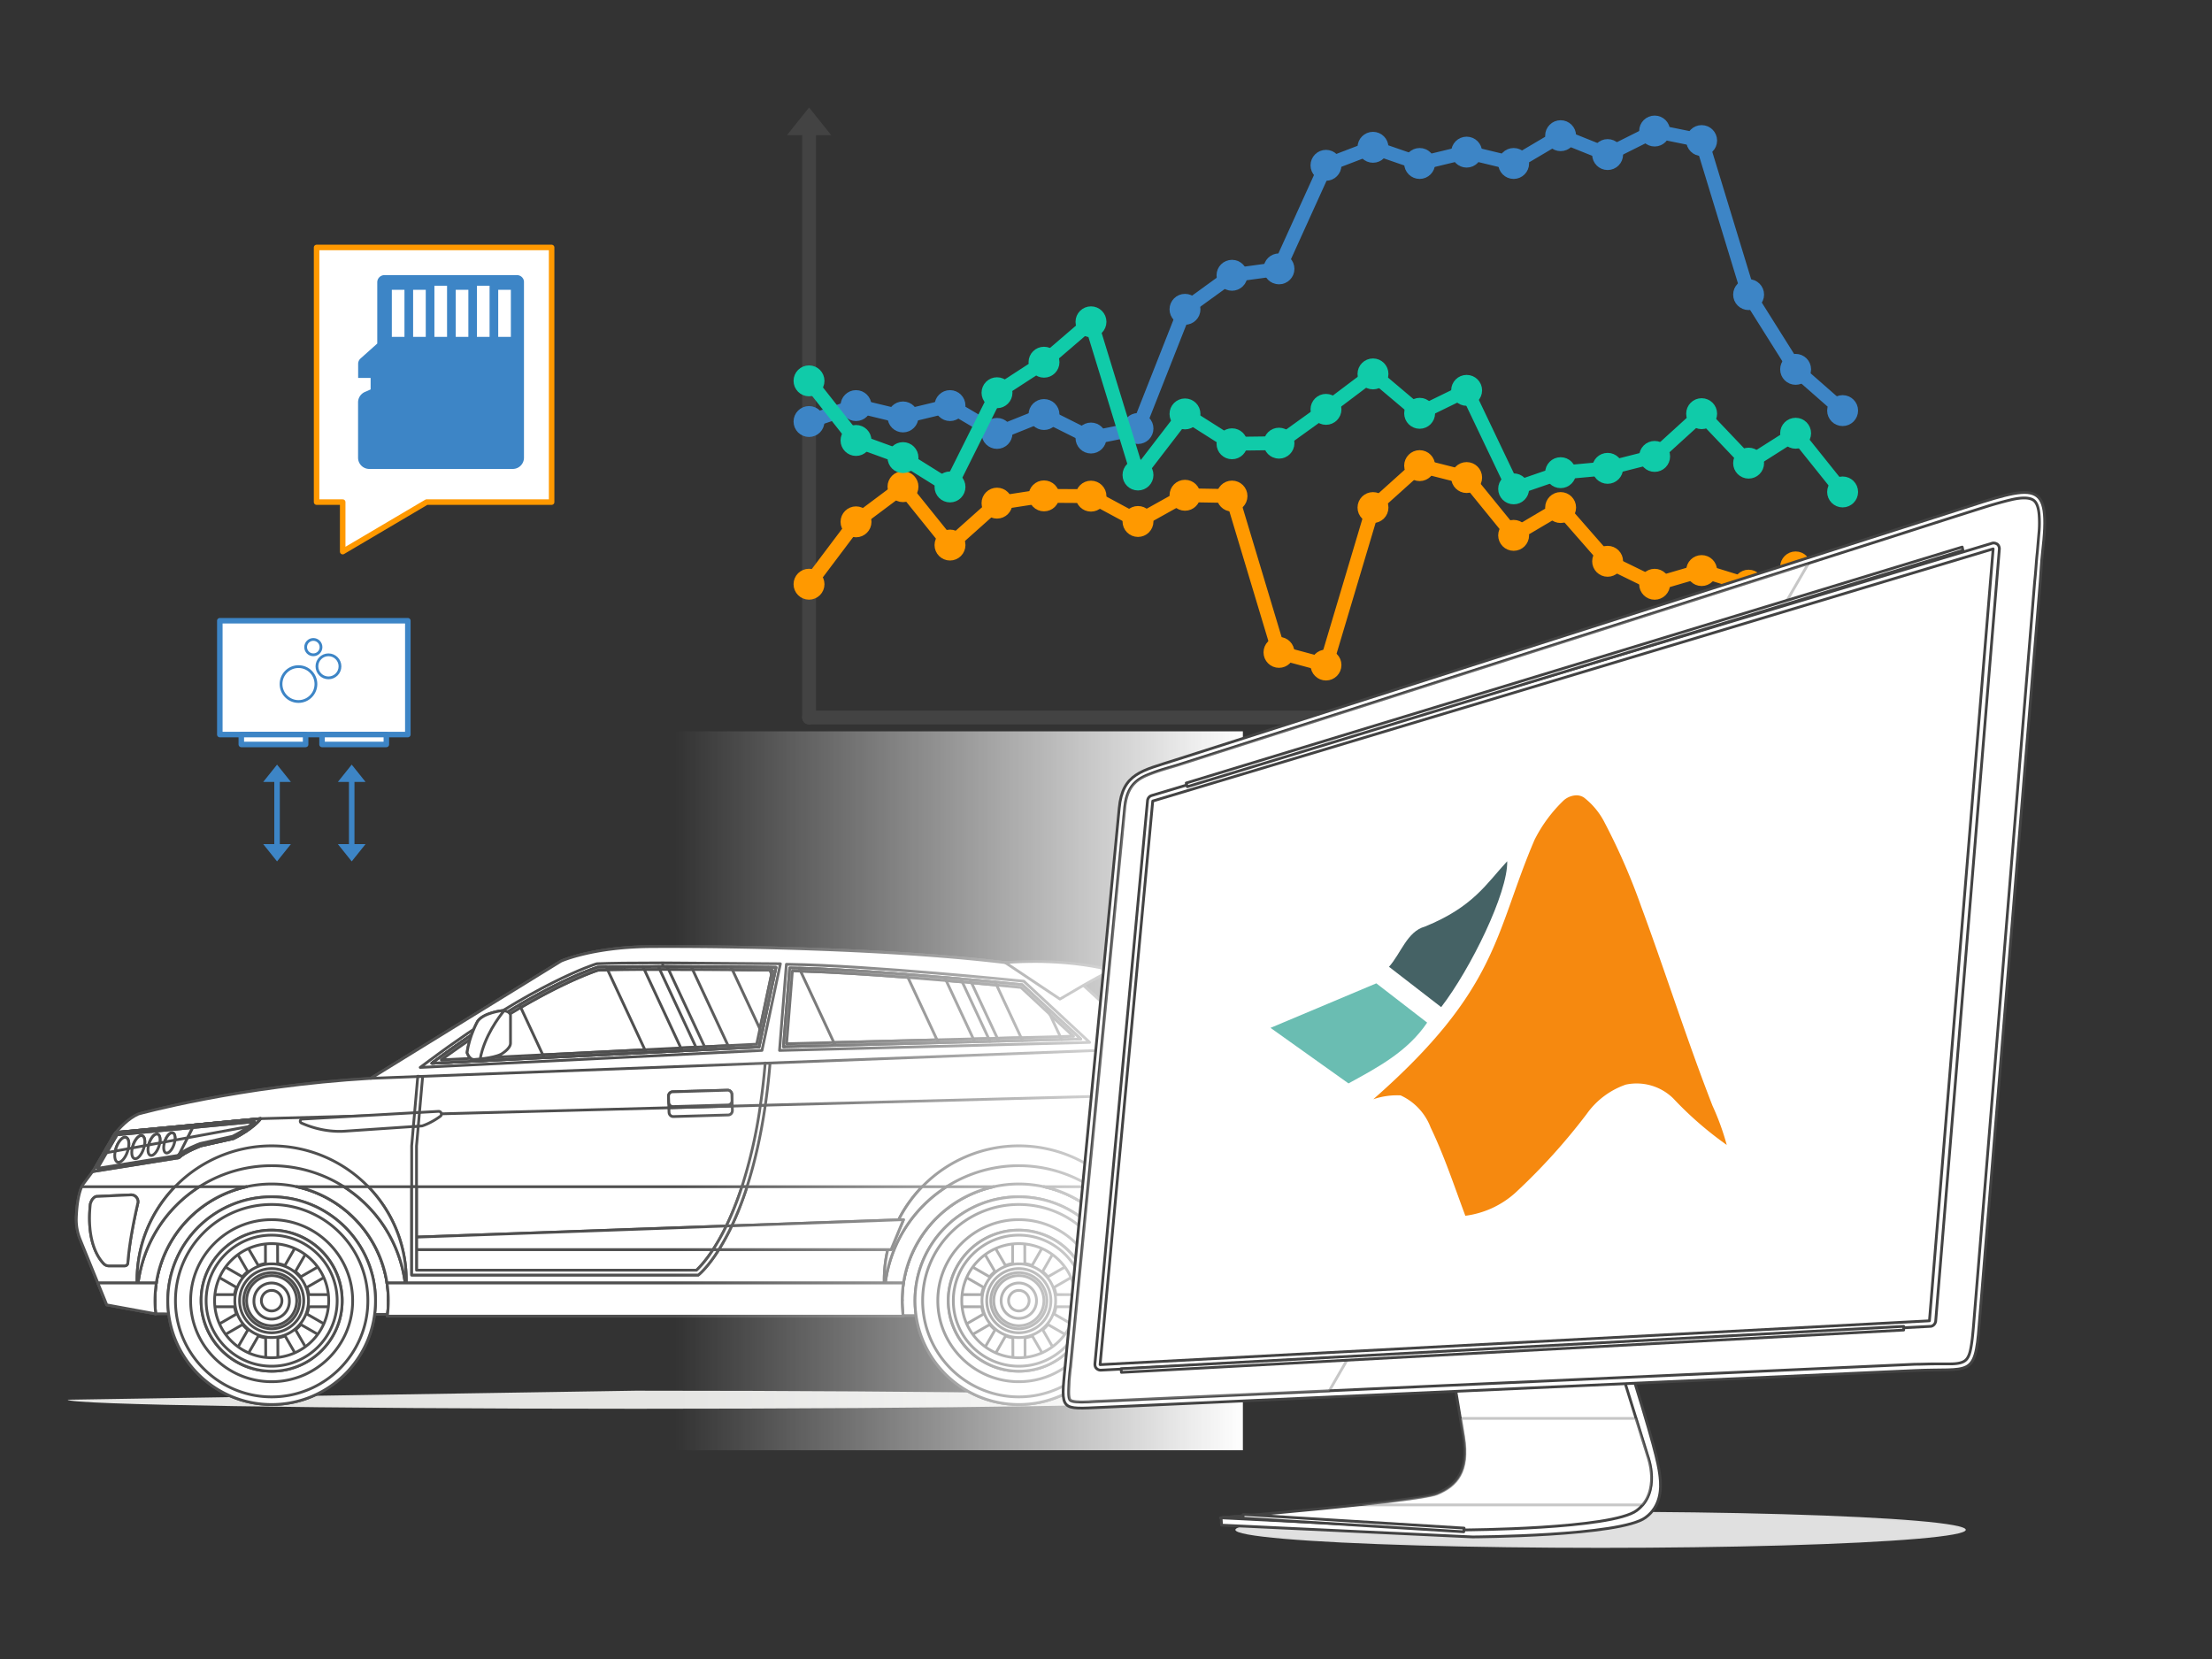 <svg xmlns="http://www.w3.org/2000/svg" xmlns:xlink="http://www.w3.org/1999/xlink" width="800" height="600" stroke="#000" stroke-linecap="round" stroke-linejoin="round" fill="#fff" fill-rule="evenodd"><rect width="100%" height="100%" fill="#333333" stroke="none"/><style><![CDATA[.B{stroke-width:5}.C{fill-rule:nonzero}.D{stroke-linejoin:miter}.E{stroke-linecap:butt}.F{stroke:none}.G{stroke:#3d85c6}.H{fill:#3d85c6}.I{stroke-width:2}.J{stroke:#434343}]]></style><defs><linearGradient id="A" x1="50%" y1="100%" x2="50%" y2="0%"><stop offset="0%" stop-color="#fff"/><stop offset="100%" stop-color="#fff" stop-opacity="0"/></linearGradient><path d="M0 0l4 5h-8z" id="B" class="F"/><path id="C" d="M60.69 470.41c0 20.74 16.81 37.55 37.56 37.55 20.74 0 37.55-16.81 37.55-37.55s-16.81-37.56-37.55-37.56c-20.75 0-37.56 16.82-37.56 37.56"/><path id="D" d="M77.3 470.41a21 21 0 0 0 20.99 20.94 20.9 20.9 0 0 0 20.89-20.94 21 21 0 0 0-20.99-20.94 20.9 20.9 0 0 0-20.89 20.94"/><path id="E" d="M98.24 421.59a48.7 48.7 0 0 0-48.55 45.1l-.13-3.59a48.7 48.7 0 0 1 48.68-48.69 48.7 48.7 0 0 1 48.69 48.69l-.13 3.59a48.7 48.7 0 0 0-48.56-45.1"/></defs><g transform="translate(289.5 38.87)"><g transform="translate(3.12)"><path d="M0 220.63V9" fill="none" class="B J"/><use fill="#434343" transform="matrix(2 0 0 2 0 0)" xlink:href="#B"/></g><g transform="translate(3.12 220.63)"><path d="M0 0h367.36" fill="none" class="B J"/><use fill="#434343" transform="matrix(0 2 -2 0 376.36 -376.36)" x="188.18" xlink:href="#B"/></g><g class="B G H"><circle cx="3.09" cy="3.09" r="3.09" transform="matrix(-1 0 0 -1 6.18 116.67)"/><circle cx="3.09" cy="3.09" r="3.09" transform="matrix(-1 0 0 -1 23.18 110.91)"/><circle cx="3.09" cy="3.09" r="3.09" transform="matrix(-1 0 0 -1 40.17 115.01)"/><circle cx="3.09" cy="3.09" r="3.09" transform="matrix(-1 0 0 -1 57.17 110.91)"/><circle cx="3.09" cy="3.09" r="3.09" transform="matrix(-1 0 0 -1 74.17 120.97)"/><circle cx="3.09" cy="3.09" r="3.09" transform="matrix(-1 0 0 -1 91.17 114.14)"/><circle cx="3.09" cy="3.09" r="3.09" transform="matrix(-1 0 0 -1 108.16 122.64)"/><circle cx="3.09" cy="3.09" r="3.09" transform="matrix(-1 0 0 -1 125.16 119.2)"/><circle cx="3.09" cy="3.09" r="3.09" transform="matrix(-1 0 0 -1 142.16 76.09)"/><circle cx="3.09" cy="3.09" r="3.09" transform="matrix(-1 0 0 -1 159.16 63.78)"/><circle cx="3.09" cy="3.09" r="3.09" transform="matrix(-1 0 0 -1 176.15 61.46)"/><circle cx="3.09" cy="3.09" r="3.09" transform="matrix(-1 0 0 -1 193.15 24.01)"/><circle cx="3.09" cy="3.09" r="3.09" transform="matrix(-1 0 0 -1 210.15 17.49)"/><path d="M6.02 112.6l11.14-3.77m5.92-.29l10.99 2.65m6.01 0l10.99-2.65m5.68.86l11.67 6.9m5.53.42l11.26-4.52m5.62.23l11.47 5.74m5.8.77l10.94-2.22m4.16-3.48l14.73-37.35m3.63-4.71l11.99-8.69m5.59-2.22l10.87-1.48m4.33-3.24l14.44-31.82m4.17-3.92l11.22-4.3"/><circle cx="223.93" cy="20.25" r="3.09"/><circle cx="240.93" cy="16.15" r="3.09"/><circle cx="257.93" cy="20.25" r="3.09"/><circle cx="274.92" cy="10.2" r="3.09"/><circle cx="291.92" cy="17.03" r="3.09"/><circle cx="308.92" cy="8.52" r="3.09"/><circle cx="325.92" cy="11.97" r="3.09"/><circle cx="342.91" cy="67.68" r="3.09"/><circle cx="359.91" cy="94.71" r="3.09"/><circle cx="376.91" cy="109.63" r="3.09"/><path d="M209.98 15.42l11.03 3.82m5.93.29l10.99-2.65m6.01 0l10.99 2.65m5.66-.86l11.67-6.9m5.53-.42l11.26 4.52m5.64-.23l11.47-5.74m5.79-.76l10.94 2.22m3.93 3.57l15.19 49.8m2.55 5.57l13.7 21.79m3.98 4.66l12.35 10.84"/></g><g stroke="#f90" fill="#f90" class="B"><circle cx="3.09" cy="3.09" r="3.09" transform="matrix(-1 0 0 -1 6.18 175.51)"/><circle cx="3.09" cy="3.09" r="3.09" transform="matrix(-1 0 0 -1 23.18 152.95)"/><circle cx="3.09" cy="3.09" r="3.09" transform="matrix(-1 0 0 -1 40.17 140.23)"/><circle cx="3.09" cy="3.09" r="3.09" transform="matrix(-1 0 0 -1 57.17 161.35)"/><circle cx="3.09" cy="3.09" r="3.09" transform="matrix(-1 0 0 -1 74.17 146.19)"/><circle cx="3.09" cy="3.09" r="3.09" transform="matrix(-1 0 0 -1 91.17 143.56)"/><circle cx="3.09" cy="3.09" r="3.09" transform="matrix(-1 0 0 -1 108.16 143.66)"/><circle cx="3.09" cy="3.09" r="3.09" transform="matrix(-1 0 0 -1 125.16 152.82)"/><circle cx="3.09" cy="3.09" r="3.09" transform="matrix(-1 0 0 -1 142.16 143.34)"/><circle cx="3.09" cy="3.09" r="3.09" transform="matrix(-1 0 0 -1 159.16 143.63)"/><circle cx="3.09" cy="3.09" r="3.09" transform="matrix(-1 0 0 -1 176.15 200.16)"/><circle cx="3.09" cy="3.09" r="3.09" transform="matrix(-1 0 0 -1 193.15 204.74)"/><circle cx="3.09" cy="3.09" r="3.09" transform="matrix(-1 0 0 -1 210.15 147.79)"/><path d="M4.95 169.95l13.28-17.63m4.33-4.33l12.04-9.01m4.42.57l13.12 16.3m4.25.35l12.38-11.05m5.35-2.53l10.89-1.68m6.16-.46l10.82.07m5.82 1.48l11.55 6.23m5.42-.04l11.59-6.47m5.79-1.46l10.82.19m3.98 3.03l15.22 50.6m3.86 3.77l11.03 2.97m3.87-2.17l15.23-51.02"/><circle cx="223.93" cy="129.53" r="3.09"/><circle cx="240.93" cy="133.84" r="3.09"/><circle cx="257.93" cy="154.75" r="3.09"/><circle cx="274.92" cy="144.69" r="3.09"/><circle cx="291.92" cy="164.13" r="3.09"/><circle cx="308.92" cy="172.44" r="3.09"/><circle cx="325.92" cy="167.48" r="3.09"/><circle cx="342.91" cy="172.76" r="3.09"/><circle cx="359.91" cy="166.16" r="3.09"/><circle cx="376.91" cy="168.48" r="3.09"/><path d="M209.36 142.63l12.27-11.03m5.3-1.31l11 2.79m4.95 3.16l13.1 16.11m4.61.82l11.67-6.9m4.7.75l12.93 14.78m4.81 3.69l11.44 5.59m5.75.5l11.06-3.23m5.92.05l11.09 3.44m5.84-.2l11.23-4.36m5.94-.7l10.87 1.48"/></g><g stroke="#10cba9" fill="#10cba9" class="B"><circle cx="3.09" cy="3.09" r="3.09" transform="matrix(-1 0 0 -1 6.18 101.96)"/><circle cx="3.09" cy="3.09" r="3.09" transform="matrix(-1 0 0 -1 23.18 123.52)"/><circle cx="3.09" cy="3.09" r="3.09" transform="matrix(-1 0 0 -1 40.17 129.72)"/><circle cx="3.09" cy="3.09" r="3.09" transform="matrix(-1 0 0 -1 57.17 140.33)"/><circle cx="3.09" cy="3.09" r="3.09" transform="matrix(-1 0 0 -1 74.17 106.26)"/><circle cx="3.09" cy="3.09" r="3.09" transform="matrix(-1 0 0 -1 91.17 95.22)"/><circle cx="3.09" cy="3.09" r="3.09" transform="matrix(-1 0 0 -1 108.16 80.61)"/><circle cx="3.09" cy="3.09" r="3.09" transform="matrix(-1 0 0 -1 125.16 136.01)"/><circle cx="3.09" cy="3.09" r="3.09" transform="matrix(-1 0 0 -1 142.16 113.92)"/><circle cx="3.09" cy="3.09" r="3.09" transform="matrix(-1 0 0 -1 159.16 124.72)"/><circle cx="3.09" cy="3.09" r="3.09" transform="matrix(-1 0 0 -1 176.15 124.5)"/><circle cx="3.09" cy="3.09" r="3.09" transform="matrix(-1 0 0 -1 193.15 112.27)"/><circle cx="3.09" cy="3.09" r="3.09" transform="matrix(-1 0 0 -1 210.15 99.45)"/><path d="M5 101.3L18.17 118m4.81 3.49l11.19 4.08m5.53 2.7l11.75 7.34m4.01-1.14l14.24-28.54m3.96-4.45l11.81-7.67m4.94-3.69l12.31-10.58m3.26.94l15.18 49.48m2.8.5l13.22-17.19m4.5-.79l11.78 7.48m5.7 1.63l10.82-.14m5.59-1.84l11.98-8.62m4.98-3.67l12.06-9.09"/><circle cx="223.93" cy="110.61" r="3.09"/><circle cx="240.93" cy="102.31" r="3.09"/><circle cx="257.93" cy="137.93" r="3.09"/><circle cx="274.92" cy="132.08" r="3.09"/><circle cx="291.92" cy="130.51" r="3.09"/><circle cx="308.92" cy="126.2" r="3.09"/><circle cx="325.92" cy="110.74" r="3.09"/><circle cx="342.91" cy="128.63" r="3.09"/><circle cx="359.91" cy="117.82" r="3.09"/><circle cx="376.91" cy="139.05" r="3.09"/><path d="M209.42 98.36l12.15 10.26m5.14.64l11.44-5.59m4.11 1.43l14.33 30.04m4.26 1.79l11.15-3.84m6-1.3l10.84-1m6.08-1.04l11-2.79m5.29-2.84l12.42-11.3m4.42.16l12.74 13.4m4.74.58l11.78-7.48m4.54.76l13.13 16.4"/></g></g><g transform="translate(79.5 224.5)"><g class="G"><g class="I"><path d="M0 0h68v41.16H0z"/><path d="M7.77 41.16h23.26v3.58H7.77zm29.2 0h23.26v3.58H36.97z"/></g><circle cx="33.82" cy="9.54" r="2.78"/><circle cx="39.29" cy="16.49" r="4.17"/><circle cx="28.45" cy="22.9" r="6.31"/></g><g transform="translate(20.7 52.04)"><path fill="none" d="M0 5.63v23.75" class="G I"/><g class="H"><use y="28" xlink:href="#B" transform="matrix(-1.25 0 0 -1.25 0 70)"/><use xlink:href="#B" transform="matrix(1.25 0 0 1.25 0 0)"/></g></g></g><g transform="translate(127.2 276.54)"><path fill="none" d="M0 5.63v23.75" class="G I"/><g class="H"><use y="28" xlink:href="#B" transform="matrix(-1.25 0 0 -1.25 0 70)"/><use xlink:href="#B" transform="matrix(1.25 0 0 1.25 0 0)"/></g></g><g stroke="#4f4f4f" class="C D E"><path d="M410.3 475.99l-353.99-.82-6.62-8.48 11.57-31.07 41.85-15.26h289.06l33.39 29.11-15.26 26.52"/><path d="M29.86 428.58l4.08-5.47 7.45-12.84s3.86-5.25 8.68-7.37c0 0 36.11-10.07 84.04-12.91l68.8-42.39s11.67-5.25 33.26-5.25c0 0 95.72-.84 148.46 8.94 1.4.26 2.69.91 3.74 1.88l33.69 31.2s9.78 4.74 11.46 11.89l.72 14.08 3.8 2.99v18.1l-1.1 6.85 2.56 2.19-1.46 10.07s-4.04 15.76-11.51 22.05l-2.47 1.17-10.61 2.23h-3.15c.24-1.82.37-3.69.37-5.58a42.2 42.2 0 0 0-84.4 0c0 1.89.13 3.76.37 5.58H153.3h-13.23c.24-1.82.37-3.69.37-5.58a42.2 42.2 0 1 0-84.4 0c0 1.61.1 3.2.27 4.76l-17.7-3.26-9.59-23.57a19.2 19.2 0 0 1-1.42-7.92c.13-3.65.63-8.71 2.26-11.84"/><path d="M41.94 409.57c1.23-1.49 4.39-5.03 8.13-6.67 0 0 36.12-10.07 84.05-12.91l68.79-42.39s11.67-5.25 33.27-5.25c0 0 95.72-.84 148.46 8.94 1.4.26 2.69.91 3.74 1.88l33.69 31.2s9.77 4.74 11.45 11.89l.01.15H400.5l-306.24 8.16-52.32 5"/></g><path d="M229.91 509.5c113.45 0 205.42-1.47 205.42-3.27 0-1.81-91.97-3.27-205.42-3.27L24.5 506.23c0 1.8 91.97 3.27 205.41 3.27" fill="#e5e5e3" class="C F"/><g stroke="#4f4f4f" class="D E C"><use xlink:href="#C"/><path d="M73.65 495.01c3.19 3.19 6.91 5.7 11.05 7.45a34.5 34.5 0 0 0 13.55 2.74 34.5 34.5 0 0 0 13.54-2.74 34.8 34.8 0 0 0 18.51-18.51c1.82-4.29 2.74-8.84 2.74-13.54a34.4 34.4 0 0 0-2.74-13.54 34.7 34.7 0 0 0-7.45-11.06c-3.2-3.2-6.92-5.71-11.06-7.46-4.29-1.81-8.85-2.73-13.54-2.73-4.7 0-9.26.92-13.55 2.73a34.5 34.5 0 0 0-11.05 7.46c-3.2 3.19-5.71 6.91-7.46 11.06a34.6 34.6 0 0 0-2.73 13.54 34.6 34.6 0 0 0 2.73 13.54c1.75 4.14 4.26 7.86 7.46 11.06zm24.6-62.16c20.74 0 37.55 16.82 37.55 37.56s-16.81 37.55-37.55 37.55c-20.75 0-37.56-16.81-37.56-37.55s16.81-37.56 37.56-37.56m-25.52 37.56a25.3 25.3 0 0 0 2 9.93 25.5 25.5 0 0 0 5.47 8.11c2.35 2.34 5.07 4.19 8.11 5.47 3.14 1.33 6.49 2 9.93 2a25.3 25.3 0 0 0 9.93-2c3.04-1.28 5.77-3.13 8.11-5.47s4.19-5.07 5.47-8.11a25.3 25.3 0 0 0 2-9.93 25.4 25.4 0 0 0-2-9.93c-1.28-3.03-3.13-5.76-5.47-8.11a25.5 25.5 0 0 0-8.11-5.47 25.3 25.3 0 0 0-9.93-2c-3.44 0-6.79.67-9.93 2-3.04 1.29-5.76 3.13-8.11 5.47-2.34 2.35-4.18 5.07-5.47 8.11a25.4 25.4 0 0 0-2 9.93zm25.51-29.3c16.16 0 29.3 13.14 29.3 29.3s-13.14 29.3-29.3 29.3c-16.15 0-29.3-13.14-29.3-29.3s13.15-29.3 29.3-29.3"/><path d="M72.74 470.41a25.6 25.6 0 0 0 25.57 25.5c14.08 0 25.47-11.42 25.43-25.5a25.6 25.6 0 0 0-25.56-25.5c-14.08 0-25.48 11.42-25.44 25.5"/><use xlink:href="#D"/><path d="M77.31 472.61l-.01-4.4h7.49c.15-.9.38-1.78.7-2.62l-6.5-3.74 2.19-3.81 6.5 3.74c.57-.7 1.21-1.34 1.91-1.91l-3.76-6.49 3.8-2.2 3.77 6.49a13.4 13.4 0 0 1 2.61-.71l-.01-7.49h4.39l.02 7.49a13.6 13.6 0 0 1 2.63.71l3.73-6.49 3.81 2.2-3.73 6.49c.7.57 1.34 1.21 1.92 1.91l6.48-3.74 2.21 3.81-6.48 3.74a13.7 13.7 0 0 1 .71 2.62h7.49l.01 4.4h-7.49a13.5 13.5 0 0 1-.7 2.62l6.5 3.75-2.19 3.81-6.5-3.75c-.57.7-1.21 1.34-1.91 1.92l3.76 6.49-3.8 2.2-3.76-6.49c-.84.31-1.71.55-2.62.7l.02 7.49h-4.4l-.02-7.49c-.91-.15-1.78-.39-2.62-.7l-3.73 6.49-3.82-2.2 3.74-6.49a14 14 0 0 1-1.93-1.92l-6.48 3.75-2.21-3.81 6.48-3.75a12.8 12.8 0 0 1-.7-2.62h-7.5"/><path d="M91.84 470.41a6.41 6.41 0 1 0 12.81 0c-.01-3.53-2.89-6.4-6.42-6.4a6.4 6.4 0 0 0-6.39 6.4m6.41-9.06c4.99 0 9.06 4.06 9.06 9.06a9.1 9.1 0 0 1-9.06 9.06c-5 0-9.06-4.07-9.06-9.06 0-5 4.06-9.06 9.06-9.06zm0 19.22a10.2 10.2 0 0 0 10.16-10.16 10.2 10.2 0 0 0-10.16-10.16 10.2 10.2 0 0 0-10.16 10.16 10.2 10.2 0 0 0 10.16 10.16"/><path d="M94.53 470.41c.01 2.05 1.68 3.72 3.73 3.72s3.71-1.67 3.71-3.72c-.01-2.05-1.67-3.72-3.73-3.72-2.05 0-3.71 1.67-3.71 3.72m-7.88 0c0 1.57.31 3.09.91 4.51.59 1.38 1.42 2.62 2.49 3.69 1.06 1.07 2.3 1.9 3.69 2.49 1.42.6 2.94.91 4.51.91s3.08-.31 4.51-.91c1.38-.59 2.63-1.42 3.69-2.49a11.5 11.5 0 0 0 2.48-3.69c.61-1.42.92-2.94.92-4.51a11.4 11.4 0 0 0-.92-4.51c-.58-1.39-1.41-2.62-2.48-3.69-1.06-1.07-2.31-1.9-3.69-2.49-1.43-.6-2.94-.91-4.51-.91s-3.09.31-4.51.91c-1.39.59-2.63 1.42-3.69 2.49-1.07 1.07-1.9 2.3-2.49 3.69-.6 1.43-.91 2.94-.91 4.51zm11.6-13.32c7.34 0 13.32 5.98 13.32 13.32 0 7.35-5.98 13.32-13.32 13.32s-13.32-5.97-13.32-13.32c0-7.34 5.98-13.32 13.32-13.32m-20.64 13.32a20.6 20.6 0 0 0 1.62 8.03c1.04 2.45 2.53 4.66 4.43 6.56 1.89 1.89 4.1 3.38 6.55 4.42 2.55 1.07 5.25 1.62 8.04 1.62 2.78 0 5.48-.55 8.03-1.62 2.45-1.04 4.66-2.53 6.55-4.42 1.9-1.9 3.39-4.11 4.43-6.56a20.6 20.6 0 0 0 1.62-8.03c0-2.79-.55-5.49-1.62-8.03-1.04-2.46-2.53-4.67-4.43-6.56a20.3 20.3 0 0 0-6.55-4.42c-2.55-1.08-5.25-1.62-8.03-1.62a20.5 20.5 0 0 0-8.04 1.62 20.3 20.3 0 0 0-6.55 4.42c-1.9 1.89-3.39 4.1-4.43 6.56-1.07 2.54-1.62 5.24-1.62 8.03zm20.64-23.7c13.06 0 23.69 10.63 23.69 23.7 0 13.06-10.63 23.69-23.69 23.69-13.07 0-23.7-10.63-23.7-23.69 0-13.07 10.63-23.7 23.7-23.7"/><use xlink:href="#C" x="270.23"/><path d="M343.87 495.01a34.8 34.8 0 0 0 11.06 7.45 34.5 34.5 0 0 0 13.55 2.74 34.5 34.5 0 0 0 13.54-2.74 34.8 34.8 0 0 0 18.51-18.51c1.82-4.29 2.74-8.84 2.74-13.54a34.4 34.4 0 0 0-2.74-13.54 34.7 34.7 0 0 0-7.45-11.06c-3.2-3.2-6.92-5.71-11.06-7.46-4.29-1.81-8.85-2.73-13.54-2.73-4.7 0-9.26.92-13.55 2.73a34.5 34.5 0 0 0-11.05 7.46c-3.2 3.19-5.71 6.91-7.46 11.06a34.6 34.6 0 0 0-2.73 13.54 34.6 34.6 0 0 0 2.73 13.54 34.8 34.8 0 0 0 7.45 11.06zm24.61-62.16c20.74 0 37.55 16.82 37.55 37.56s-16.81 37.55-37.55 37.55c-20.75 0-37.56-16.81-37.56-37.55s16.81-37.56 37.56-37.56m-25.52 37.56a25.3 25.3 0 0 0 2 9.93 25.5 25.5 0 0 0 5.47 8.11c2.34 2.34 5.07 4.19 8.11 5.47 3.14 1.33 6.49 2 9.93 2a25.3 25.3 0 0 0 9.93-2c3.04-1.28 5.77-3.13 8.11-5.47a25.5 25.5 0 0 0 5.47-8.11 25.3 25.3 0 0 0 2-9.93 25.4 25.4 0 0 0-2-9.93c-1.29-3.03-3.13-5.76-5.47-8.11a25.5 25.5 0 0 0-8.11-5.47 25.3 25.3 0 0 0-9.93-2c-3.44 0-6.79.67-9.93 2a25.5 25.5 0 0 0-8.11 5.47c-2.34 2.35-4.18 5.07-5.47 8.11a25.4 25.4 0 0 0-2 9.93zm25.51-29.3c16.16 0 29.3 13.14 29.3 29.3s-13.14 29.3-29.3 29.3-29.3-13.14-29.3-29.3 13.14-29.3 29.3-29.3"/><path d="M342.97 470.41a25.6 25.6 0 0 0 25.56 25.5c14.09 0 25.48-11.42 25.44-25.5a25.6 25.6 0 0 0-25.56-25.5c-14.09 0-25.47 11.42-25.44 25.5"/><use xlink:href="#D" x="270.23"/><path d="M347.54 472.61l-.01-4.4h7.49c.15-.9.39-1.78.7-2.62l-6.5-3.74 2.19-3.81 6.5 3.74c.57-.7 1.21-1.34 1.91-1.91l-3.76-6.49 3.8-2.2 3.77 6.49a13.4 13.4 0 0 1 2.61-.71l-.01-7.49h4.39l.02 7.49a13.6 13.6 0 0 1 2.63.71l3.73-6.49 3.81 2.2-3.73 6.49c.7.57 1.35 1.21 1.92 1.91l6.48-3.74 2.21 3.81-6.48 3.74a13.7 13.7 0 0 1 .71 2.62h7.49l.01 4.4h-7.49a14.2 14.2 0 0 1-.69 2.62l6.49 3.75-2.19 3.81-6.5-3.75c-.57.7-1.21 1.34-1.91 1.92l3.76 6.49-3.8 2.2-3.76-6.49c-.84.31-1.71.55-2.62.7l.02 7.49h-4.4l-.02-7.49c-.91-.15-1.78-.39-2.62-.7l-3.73 6.49-3.82-2.2 3.74-6.49a14 14 0 0 1-1.93-1.92l-6.48 3.75-2.21-3.81 6.48-3.75a12.8 12.8 0 0 1-.7-2.62h-7.5"/><path d="M362.07 470.41a6.4 6.4 0 0 0 6.42 6.4c3.54 0 6.39-2.86 6.38-6.4a6.4 6.4 0 1 0-12.8 0m6.41-9.06c5 0 9.06 4.06 9.06 9.06 0 4.99-4.06 9.06-9.06 9.06s-9.06-4.07-9.06-9.06c0-5 4.06-9.06 9.06-9.06zm0 19.22a10.2 10.2 0 0 0 10.16-10.16 10.2 10.2 0 0 0-10.16-10.16 10.2 10.2 0 0 0-10.16 10.16 10.2 10.2 0 0 0 10.16 10.16"/><path d="M364.76 470.41c0 2.05 1.67 3.72 3.73 3.72 2.05 0 3.71-1.67 3.71-3.72-.01-2.05-1.68-3.72-3.73-3.72a3.7 3.7 0 0 0-3.71 3.72m-7.89 0c0 1.57.31 3.09.91 4.51.59 1.38 1.42 2.62 2.49 3.69s2.3 1.9 3.69 2.49c1.42.6 2.94.91 4.51.91s3.08-.31 4.51-.91c1.38-.59 2.62-1.42 3.69-2.49 1.06-1.07 1.9-2.31 2.49-3.69.6-1.42.91-2.94.91-4.51s-.31-3.08-.91-4.51a11.7 11.7 0 0 0-2.49-3.69c-1.07-1.07-2.31-1.9-3.69-2.49-1.43-.6-2.94-.91-4.51-.91s-3.09.31-4.51.91c-1.39.59-2.62 1.42-3.69 2.49s-1.9 2.3-2.49 3.69c-.6 1.43-.91 2.94-.91 4.51zm11.6-13.32c7.34 0 13.32 5.98 13.32 13.32 0 7.35-5.98 13.32-13.32 13.32-7.35 0-13.32-5.97-13.32-13.32 0-7.34 5.97-13.32 13.32-13.32m-20.63 13.32a20.6 20.6 0 0 0 1.62 8.03c1.04 2.45 2.53 4.66 4.43 6.56 1.89 1.89 4.1 3.38 6.55 4.42 2.55 1.07 5.25 1.62 8.04 1.62 2.78 0 5.48-.55 8.03-1.62 2.45-1.04 4.66-2.53 6.55-4.42 1.9-1.9 3.39-4.11 4.43-6.56a20.6 20.6 0 0 0 1.62-8.03c0-2.79-.55-5.49-1.62-8.03-1.04-2.46-2.53-4.67-4.43-6.56-1.89-1.9-4.1-3.39-6.56-4.42a20.4 20.4 0 0 0-8.02-1.62 20.5 20.5 0 0 0-8.04 1.62 20.3 20.3 0 0 0-6.55 4.42c-1.9 1.89-3.39 4.1-4.43 6.56-1.07 2.54-1.62 5.24-1.62 8.03zm20.64-23.7c13.06 0 23.69 10.63 23.69 23.7 0 13.06-10.63 23.69-23.69 23.69-13.07 0-23.7-10.63-23.7-23.69 0-13.07 10.63-23.7 23.7-23.7"/><use xlink:href="#E"/><use xlink:href="#E" x="270.23"/><path d="M326.76 464.01c-.32 2.09-.48 4.23-.48 6.41a41.2 41.2 0 0 0 .37 5.58H153.3h-13.22c.24-1.83.36-3.69.36-5.58 0-2.18-.16-4.32-.48-6.41h186.8m106.12 0c-1.71 3.29-3.83 6.47-6.34 8.59l-2.48 1.16-10.6 2.24h-3.15c.24-1.83.36-3.69.36-5.58 0-2.18-.16-4.32-.48-6.41h22.69m-376.35 0c-.32 2.09-.48 4.23-.48 6.41a41.5 41.5 0 0 0 .27 4.75l-17.7-3.25-3.22-7.91h21.13m179.64-121.66s95.55-.84 148.32 8.91a8.1 8.1 0 0 1 3.99 2l28.09 25.89-282.46 10.84 68.8-42.39s11.67-5.25 33.26-5.25m197.36 54.06l.72 13.93.86.68c-6.95-.09-15.24-.54-15.24-.54-11.45-.91-18.76-11.33-18.76-11.33-1.47-1.58-.61-2.74-.61-2.74h33.03m-324.23 8.33l49.3-2.8c.98-.05 1.43 1.2.64 1.78-3.53 2.6-6.6 3.49-6.6 3.49l-28.46 1.93c-6.56.3-12.1-1.61-15.15-2.97-.71-.32-.52-1.39.27-1.43"/><path d="M274.51 378.64l6.12-28.78s-49.02-.68-64.58 0c0 0-22.44 6.8-59.83 34.67l118.29-5.89"/><path d="M196.32 381.5l36.91-1.84-13.46-28.88-3.55.12c-.86.27-6.38 2.12-15.68 6.81-3.34 1.69-7.44 3.89-12.2 6.66l7.98 17.13m78.52-9.38l4.22-19.82-.67-1.43-13.52-.14 9.97 21.39m-96.79 10.28h.09l-.08-.17-.01.17m76.79-3.82l8.48-.42-12.84-27.53-8.69-.03 13.05 27.98"/><path d="M246.24 379.01l5.47-.27-13.12-28.14-5.59.01 13.24 28.4"/><path d="M285.62 350.08l-2.27 28.48 107.49-2.8-21.15-19.64s-54.69-5.57-84.07-6.04"/><path d="M302.06 378.07l37.31-.97h0l-37.31.97m-.48-1.03l37.31-.97-10.53-22.58c-13.31-1.03-27.52-1.96-38.83-2.28l12.05 25.83m82.36-1.1l6.89-.18h0l-6.89.18h0m-.47-1.03l4.79-.12-8.56-7.95 3.77 8.07m-22.27 1.62l8.58-.22h0l-8.58.22h0m-.48-1.02l8.58-.23-8.87-19.01-9.07-.84 9.36 20.08m-8.21 1.26l5.53-.15h0l-5.53.15h0m-.48-1.03l5.53-.15-9.54-20.45-5.83-.51 9.84 21.11"/><path d="M274.51 378.64l6.12-28.78-40.93-.31-23.66.31s-22.43 6.79-59.82 34.67l118.29-5.89m-119.08 4.84c19.39-14.46 34.7-23.16 44.13-27.91 10.27-5.18 15.87-6.9 16.1-6.97l.16-.05.16-.01c4.61-.2 12.59-.3 23.72-.3v1.31-1.31l40.95.3 1.59.02-.33 1.57-6.12 28.78-.21.99-1.01.05-118.29 5.89-4.31.21 3.46-2.57m235.42-7.72l-21.16-19.63s-54.69-5.58-84.07-6.05l-2.27 28.48 107.5-2.8m-106.54-25.78l.1-1.23 1.23.02c29.1.46 83.64 5.99 84.19 6.05l.44.04.32.3 21.15 19.64 2.36 2.19-3.22.09-107.49 2.79-1.46.04.11-1.45 2.27-28.48m79.3-1.82s16.8-1.81 34.9 1.93l1.32 1.93s-2.87 1.23-16.48 9.31l-19.74-13.17M33.95 423.11l7.44-12.84.55-.7 52.33-5s-2.55 3.6-9.85 7.21l-11.78 2.63s-5.71 2.11-7.99 4.31l-31.16 5 .46-.61"/><path d="M42 415.14c-.84 2.47-.6 4.78.53 5.17 1.13.38 2.73-1.31 3.57-3.78s.6-4.78-.53-5.17c-1.13-.38-2.73 1.31-3.57 3.78m6.12-.9c-.78 2.29-.56 4.43.49 4.79 1.04.36 2.53-1.21 3.3-3.5.78-2.29.56-4.43-.49-4.79-1.04-.36-2.52 1.21-3.3 3.5m5.83-.81c-.72 2.12-.52 4.1.45 4.43s2.34-1.12 3.06-3.24c.72-2.11.52-4.09-.45-4.42s-2.34 1.12-3.06 3.23m5.66-.63c-.68 2-.49 3.87.42 4.18.92.31 2.21-1.06 2.89-3.05.68-2 .49-3.87-.43-4.19-.91-.31-2.2 1.06-2.88 3.06m10.59-5.93l24.06-2.3s-2.55 3.6-9.84 7.21l-11.78 2.63s-5.71 2.11-8 4.31l-.52.08 6.08-11.93"/><path d="M64.25 417.9c2.49-2.22 7.85-4.22 8.09-4.31l.06-.02.05-.01 11.68-2.61c3.98-1.98 6.5-3.96 7.92-5.29l-49.66 4.75-.27.34-6.83 11.8 28.96-4.65m-30.3 5.21l7.44-12.84.55-.7 52.33-5s-2.55 3.6-9.85 7.21l-11.78 2.63s-5.71 2.11-7.99 4.31l-31.16 5 .46-.61"/><path d="M38.57 416.88l3.11-.57a11.4 11.4 0 0 1 .32-1.17c.76-2.24 2.14-3.83 3.24-3.83a1.2 1.2 0 0 1 .33.05c.96.33 1.28 2.05.84 4.08l1.44-.27.26-.93c.71-2.07 1.99-3.55 3-3.55.11 0 .21.02.31.05.87.3 1.17 1.82.81 3.63l1.53-.28c.05-.22.12-.44.19-.66.66-1.91 1.84-3.28 2.77-3.28.1 0 .2.02.29.05.77.26 1.06 1.56.78 3.15l1.75-.33.07-.22c.62-1.8 1.73-3.09 2.62-3.09.09 0 .18.01.27.04.66.22.94 1.27.79 2.58l4.56-.83 1.88-3.7-27.34 2.61-.27.35-3.55 6.12"/><path d="M41.68 416.31l4.72-.87c.45-2.03.13-3.75-.83-4.08-.11-.03-.22-.05-.33-.05-1.1 0-2.48 1.6-3.24 3.83l-.32 1.17m6.17-1.13l4.38-.81c.36-1.81.06-3.33-.81-3.63-.1-.03-.2-.05-.31-.05-1.01 0-2.29 1.48-2.99 3.55l-.27.94m5.91-1.09l4.03-.75c.28-1.58-.01-2.88-.78-3.14-.09-.03-.19-.05-.28-.05-.94 0-2.12 1.37-2.77 3.28l-.2.66m5.78-1.07l3.75-.69c.15-1.32-.13-2.36-.79-2.59-.09-.03-.18-.04-.27-.04-.89 0-2 1.29-2.62 3.1l-.07.22m8.31-1.53l22.07-4.06 2.13-1.77-22.32 2.13-1.88 3.7"/><path d="M37.44 417.08l1.13-.2 3.55-6.13c.04-.06.14-.18.27-.34l27.34-2.62 22.32-2.13c-.54.51-1.25 1.11-2.13 1.77l1.84-.34c1.78-1.5 2.5-2.52 2.5-2.52h0l-52.32 5-.55.7-3.95 6.81m206.02-13.26h.04l19.93-.58c.83-.03 1.47-.77 1.45-1.65l-.05-1.56-22.92.61.05 1.62c.03.87.69 1.56 1.5 1.56"/><path d="M241.91 400.64l22.92-.61-.13-4.19c-.03-.87-.7-1.56-1.5-1.56h-.05l-19.93.58c-.82.03-1.47.76-1.44 1.65l.13 4.13"/><path d="M263.32 399.63l-19.93.58c-.83.02-1.52-.67-1.54-1.56l-.07-2.14c-.03-.89.62-1.62 1.44-1.65l19.93-.58c.83-.02 1.52.67 1.55 1.56l.06 2.14c.03.89-.62 1.62-1.44 1.65m170.39.33l.53 10.38.86.68-4.99-.11c-3.9-3.44-5.54-7.66-6.2-10.95h9.8"/><path d="M401.75 398.56l.04.04.03.05c.07.1 7.22 10.08 18.11 10.96a435.1 435.1 0 0 0 13.43.5l-.66-12.82h-31.57c-.01.28.11.71.62 1.27zm-1.25-2.15h33.03l.72 13.93.86.68c-6.95-.09-15.24-.54-15.24-.54-11.45-.91-18.76-11.33-18.76-11.33-1.47-1.58-.61-2.74-.61-2.74m-73.74 44.7l-176.12 6.31v4.52h171.63l4.49-10.83M148.89 429.2h1.75v-14.75l.63-7.15-1.77.12-.61 6.99v14.79"/><path d="M149.94 402.43l1.77-.1 1.14-12.95-.88-.08-.88.03-1.15 13.1"/><path d="M151.09 389.34l.88-.03-.87-.08-.01.11m-1.59 18.08l1.77-.12.43-4.97-1.76.1-.44 4.99m118.82 21.78h1.84c2.51-7.8 4.88-17.53 6.62-29.49l-1.78.05a177.7 177.7 0 0 1-6.68 29.44"/><path d="M275 399.76l1.78-.05c.68-4.69 1.26-9.71 1.71-15.1l-1.29-.11-.46.02a252.6 252.6 0 0 1-1.74 15.24"/><path d="M276.74 384.52l.46-.02-.45-.04c-.01.02-.01.04-.01.06m-226.9 50.66c-1.11 4.77-3.07 14.01-3.61 21.56-.05.61-.56 1.08-1.16 1.08H39.4a2.6 2.6 0 0 1-1.85-.77c-1.94-1.97-6.32-8.02-4.89-21.56 0 0 .51-2.3 2.16-2.77l12.49-.58c1.64-.07 2.9 1.44 2.53 3.04"/><path d="M156.22 384.53c8.46-6.3 16.14-11.53 22.98-15.84l-1.24 14.76-21.74 1.08M27.61 440.42a53.5 53.5 0 0 1 .39-4.9 53.5 53.5 0 0 0-.39 4.9m28.92 23.59h0c2.63-17.27 15.72-31.1 32.61-34.81h-.01c-16.89 3.72-29.97 17.54-32.6 34.81"/><path d="M38.61 471.91l-3.22-7.9h14.17v-.91a48.5 48.5 0 0 1 13.74-33.9H29.56c-.79 1.79-1.27 4.06-1.57 6.32-.22 1.71-.33 3.42-.39 4.9h0l-.01.66c0 2.49.49 4.95 1.43 7.26l9.59 23.57m8.82-39.78c1.58 0 2.77 1.48 2.41 3.04-1.1 4.77-3.07 14.01-3.61 21.57-.04.6-.56 1.07-1.16 1.07H39.4c-.7 0-1.36-.27-1.85-.77-1.93-1.96-6.32-8.01-4.89-21.55 0 0 .51-2.3 2.16-2.78l12.49-.57c.04 0 .08-.01.12-.01m2.53 31.88h6.57c2.62-17.27 15.71-31.09 32.59-34.81H72.1c-11.89 7.58-20.26 20.18-22.14 34.81"/><path d="M49.57 464.01h.39A48.7 48.7 0 0 1 72.1 429.2h-8.8c-8.5 8.77-13.74 20.72-13.74 33.9l.01.91m6.48 6.41h0v-.06.06"/><path d="M56.05 470.33v-.03.03m0-.11v-.03h0v.03"/><path d="M56.05 470.22h0m0-.03h0"/><path d="M56.32 475.17a41.5 41.5 0 0 1-.27-4.75h0 0 0v-.06-.02-.03-.03-.03-.03-.05-.02-.04c.02-2.08.18-4.11.48-6.1h0-6.57-.39H35.4l3.22 7.91 17.7 3.25M39.4 457.82h5.67c.6 0 1.11-.47 1.16-1.08.54-7.55 2.5-16.79 3.61-21.56.36-1.56-.83-3.04-2.41-3.04h-.12l-12.49.58c-1.65.47-2.16 2.77-2.16 2.77-1.43 13.54 2.95 19.59 4.89 21.56a2.6 2.6 0 0 0 1.85.77m286.88 12.4v-.03.01m-185.83.02v-.03.03m-.49-6.21h0c-2.63-17.27-15.71-31.09-32.59-34.81h-.02c16.89 3.71 29.98 17.54 32.61 34.81m186.8 0h0c2.63-17.27 15.73-31.1 32.61-34.81h-.01c-16.88 3.72-29.97 17.54-32.6 34.81"/><path d="M140.44 470.41v-.05.05h0m185.83 0h0v-.05.05m-185.83-.08v-.03.03m185.83 0v-.03.03m-185.83-.11h0m185.83 0h0m0-.02v-.01h0m0-.08v-.02.02m-185.83 0v-.02.02m-.49-6.1h6.57c-1.88-14.63-10.25-27.23-22.14-34.81h-17.02c16.88 3.72 29.97 17.54 32.6 34.81m6.96 0h172.87v-.91c0-3.84.44-7.58 1.28-11.16h-61.1c-3.99 6.36-7.03 8.86-7.2 8.99l-.24.2H148.88V429.2h-15.69c8.5 8.77 13.74 20.72 13.74 33.9l-.01.91m173.27 0h6.57c2.62-17.27 15.71-31.09 32.59-34.81h-17.02c-11.89 7.58-20.26 20.18-22.14 34.81m-55.54-20.68l60.34-2.16a48.6 48.6 0 0 1 8.54-11.97h-63.38c-1.83 5.71-3.74 10.39-5.5 14.13"/><path d="M146.52 464.01h.4v-.91a48.5 48.5 0 0 0-13.74-33.9h-8.8a48.7 48.7 0 0 1 22.14 34.81m173.28 0h.39a48.7 48.7 0 0 1 22.14-34.81h-8.8c-3.42 3.52-6.3 7.55-8.53 11.97l1.76-.06-4.5 10.83h-1.18c-.84 3.58-1.29 7.32-1.29 11.16l.01.91"/><path d="M140.08 476h186.57a41.2 41.2 0 0 1-.37-5.58h0 0 0v-.06-.02-.03-.03-.03-.03-.05-.02-.04a42.2 42.2 0 0 1 .48-6.1h0-6.57-.39-172.88-.39-6.57c.3 1.99.47 4.02.48 6.09v.04.03.03.03.04.04.03.02.06h0 0 0c0 1.89-.12 3.75-.36 5.58m10.56-16.62H251.9c.71-.64 3.03-2.91 5.99-7.44H150.64v-4.53l112.04-4.01c1.79-3.7 3.74-8.39 5.64-14.2H150.64v30.18"/><path d="M150.64 451.94h107.25c1.38-2.11 2.9-4.72 4.47-7.88l.32-.66-112.04 4.02v4.52m109.34 0h61.1 1.19l4.49-10.83-1.76.06-60.35 2.16-.8 1.67a81.7 81.7 0 0 1-3.87 6.94"/><path d="M148.89 461.13h103.65l.24-.2c.16-.13 3.2-2.63 7.2-8.99h-2.09c-2.96 4.53-5.28 6.8-5.99 7.44H150.64V429.2h-1.75v31.93m113.79-17.73l1.97-.07a117 117 0 0 0 5.51-14.13h-1.84a112.5 112.5 0 0 1-5.64 14.2"/><path d="M257.89 451.93h2.09a81.7 81.7 0 0 0 3.87-6.94l.8-1.66-1.97.07-.32.66a76.8 76.8 0 0 1-4.47 7.87m152.78 18.22h0m-.49-6.14h0c-2.63-17.27-15.71-31.09-32.59-34.81h-.02c16.89 3.71 29.98 17.54 32.61 34.81"/><path d="M426.54 472.59c.01 0 .01-.01.02-.02-.01.01-.01.02-.02.02m.03-.03c.01 0 .01-.01.02-.01-.01 0-.01.01-.02.01m.03-.02c.02-.01.03-.03.05-.04-.02.01-.03.03-.05.04m.06-.05l.02-.02-.02.02m.03-.02c.01-.02.03-.04.05-.05-.02.02-.04.03-.05.05m.05-.05c7.34-6.41 11.3-21.88 11.3-21.88l1.46-10.07-2.55-2.19 1.09-6.85v-2.23h-34.62c8.5 8.77 13.74 20.72 13.74 33.9l-.01.91h15.72c-1.66 3.2-3.71 6.3-6.13 8.41m-16.07-2.01v-.05.05h0m0-.08v-.03.03m0-.17v-.01m-.48-6.14h6.57a48.7 48.7 0 0 0-22.15-34.81h-17.02c16.88 3.72 29.97 17.54 32.6 34.81"/><path d="M416.75 464.01h.4l.01-.91a48.5 48.5 0 0 0-13.75-33.9h-8.8a48.7 48.7 0 0 1 22.14 34.81"/><path d="M410.3 476h3.16l10.6-2.24 2.48-1.16h0c.01-.01.02-.02.03-.02h0l.01-.01c0-.01.01-.01.02-.02h0 0c.02-.02.04-.03.06-.05h0v-.01c.01 0 .02-.01.02-.01h0l.01-.01c.02-.01.04-.03.05-.05h0 .01c2.41-2.11 4.46-5.21 6.13-8.41h-15.73-.39-6.57 0c.31 2 .47 4.05.48 6.14v.02.03.05.03.03.03.02.06h0 0 0a41.2 41.2 0 0 1-.37 5.58M216.05 349.85c3.17-.13 7.71-.22 12.96-.26l-12.96.26"/><path d="M156.22 384.53l.67-.03-.67.03h0m0 0l.51-.37h0c5.98-4.45 11.57-8.35 16.74-11.77h0l5.73-3.69-.11 1.3c3.31-2.1 6.4-3.97 9.25-5.63l-.44-.95c17.68-10.29 27.78-13.44 28.14-13.55-.54.16-22.89 7.13-59.82 34.66m22.4-1.11l18.18-.91-.47-1.01-18.19.9.48 1.02m55.09-2.75l13-.64-.47-1.02-13.01.65.48 1.01m18.47-.92l3.13-.15-.48-1.02-3.13.16.48 1.01m11.61-.57l10.72-.54 1.06-4.96-.73-1.56-1.18 5.52-10.34.52.47 1.02m15.99-25.32l.85-4-2.73-.03.49 1.04.96.02-.3 1.41.73 1.56m-60.01-3.08c3.4-.09 7.82-.14 13.23-.17l-.49-1.03-3.51.02-12.95.26h0l3.24-.11.48 1.03m45.09-.05l-.48-1.05-14.39-.09.49 1.04 14.38.1m-23.07-.13l-.49-1.04h-.81-.78-1.61l.48 1.04h3.21"/><path d="M196.8 382.51l36.91-1.84-.47-1.01-36.91 1.83.47 1.02m-8.46-18.14c4.77-2.78 8.86-4.97 12.21-6.66 9.3-4.69 14.81-6.54 15.68-6.82l3.54-.11-.48-1.03-3.24.11h0c-.37.11-10.47 3.26-28.15 13.56l.44.95m87.23 9.31l4.21-19.82-.73-1.57-4.21 19.82.73 1.57m2.82-22.81l-.49-1.05-13.52-.14.49 1.05 13.52.14m-121.5 33.63l21.73-1.08-.48-1.02h-.09l-.08 1.05-21.08 1.05m-.16-.35a371.5 371.5 0 0 1 16.75-11.76h0a371.5 371.5 0 0 0-16.75 11.76h0m98.58-4.55l8.48-.42-.47-1.02-8.49.42.48 1.02m-4.83-28.97l-.49-1.05-8.69-.02.49 1.04 8.69.03m-3.77 29.4l5.47-.28-.48-1.01-5.47.27.48 1.02m-13.72-29.42l5.59-.01-.48-1.04-5.59.02.48 1.03"/><path d="M156.22 384.53l118.29-5.89 6.12-28.78-40.14-.3h.81l8.69.03 14.39.09 13.52.15 2.73.03h0l-6.12 28.78-118.29 5.89"/><path d="M156.22 384.53l.67-.03 21.07-1.05.09-1.05-18.44.92A356.9 356.9 0 0 1 179.09 370l.11-1.31-5.73 3.7c-5.17 3.42-10.76 7.32-16.74 11.76l-.51.38m127.13-5.97h0l.05-.6.27.59 18.39-.48-.48-1.03-17.1.45 2.1-26.35 2.95.07-.48-1.05c11.28.31 25.48 1.23 38.81 2.25l.5 1.08 13.83 1.13-.5-1.08 5.83.51.5 1.08 3.34.3-.5-1.08 9.07.83.51 1.09 8.8.85 10.46 9.72-1.16-2.49 12.29 11.41h.01l-21.15-19.64s-54.69-5.57-84.07-6.04l-2.27 28.48m56.02-1.46l13.14-.34-.48-1.03-13.14.34.48 1.03m18.67-.48l3.17-.09-.48-1.02-3.17.08.48 1.03m11.74-.31l14.17-.37-.48-1.03-14.17.37.48 1.03"/><path d="M302.06 378.08l37.31-.97-.47-1.03-37.32.97.48 1.03m26.31-24.58l-.51-1.08c-13.33-1.03-27.53-1.95-38.81-2.25l.49 1.04c11.3.33 25.52 1.26 38.83 2.29m55.58 22.45l6.89-.18-12.29-11.41 1.16 2.49 8.56 7.95-4.79.12.47 1.03m-100.6 2.61l.32-.01-.27-.59-.05.6m77.86-2.02l8.57-.22-.48-1.03-8.57.22.48 1.03m-.77-20.27l-.51-1.08-9.07-.84.51 1.08 9.07.84m-7.92 20.5l5.52-.15-.48-1.02-5.52.14.48 1.03m-4.5-21.63l-.5-1.08-5.83-.51.5 1.08 5.83.51m-163.39 22.17v-10.15s-.14-1.64-3.12-1.64c0 0-6.55.76-8.73 3.78 0 0-3.05 5.3-3.85 11.42 0 0 .8 2.59 2.62 2.46 0 0 6.61-.38 9.66-1.89 0 0 3.42-1.96 3.42-3.98"/><path d="M181.51 365.52c.28 0 .54.01.78.04-1.84 2.24-7.12 9.2-8.63 17.43-1.25.14-2.11.19-2.11.19-1.82.13-2.62-2.46-2.62-2.46.8-6.12 3.85-11.42 3.85-11.42 2.18-3.02 8.73-3.78 8.73-3.78"/></g><path d="M114.5 89.5h85v92.09h-45.21l-30.35 17.91v-17.91h-9.44V89.5" stroke="#f90" class="I"/><g class="F"><path d="M186.96 99.5h-47.92a2.6 2.6 0 0 0-2.6 2.6v22.15l-6.04 5.4c-.57.5-.87 1.2-.87 1.97v5.07h4.51v4.16l-2.07.9c-1.5.67-2.47 2.14-2.47 3.77v20.01c0 2.27 1.83 4.07 4.07 4.07h51.86c2.27 0 4.07-1.83 4.07-4.07v-63.46c.06-1.4-1.1-2.57-2.54-2.57zm-40.68 22.34h-4.57V104.8h4.57v17.04zm7.7 0h-4.57V104.8h4.57v17.04zm7.7 0h-4.57v-18.5h4.57v18.5zm7.71 0h-4.57V104.8h4.57v17.04zm7.67 0h-4.57v-18.5h4.57v18.5zm7.7 0h-4.57V104.8h4.57v17.04z" class="C H"/><path fill="url(#A)" transform="matrix(0 -1 1 0 244.5 524.5)" d="M0 0h260v205H0z"/></g><ellipse cx="578.87" cy="553.28" fill="#e0e0e0" rx="132.09" ry="6.53" stroke-opacity=".02"/><g class="D J"><path d="M591.04 499.4c8.92 28.76 8.92 31.82 9.32 34.75.53 4.39.26 10.65-5.19 14.65-8.93 6.79-62.58 7.05-62.58 7.05l-90.8-4.26-.13-2.26c0-.8 1.86-.67 2.8-.67l5.06-.4c22.63-1.46 68.43-3.46 73.49-5.59 7.05-2.93 11.58-7.99 9.58-20.5l-3.86-23.3 62.31.53z"/><path d="M587.04 497.94l8.92 28.76s4.93 12.91-3.99 19.57c-8.92 6.79-62.58 7.05-62.58 7.05l-88-4.39s71.23-5.86 78.28-8.79c7.06-2.93 11.59-7.99 9.59-20.5l-3.86-23.3 61.64 1.6z"/><path d="M707.26 184.67l-282.38 90.26c-11.98 3.86-18.9 4.8-20.1 17.31l-19.57 201.97c-1.6 16.24-1.73 15.44 13.31 14.77l294.1-13.31c19.84-.93 21.7 2.8 23.16-16.37l22.1-268.94c.27-3.46.4-6.92.8-10.38 3.2-27.29-2.13-24.77-31.42-15.31h0z"/><path d="M707.93 186.53l10.92-3.46a150.2 150.2 0 0 1 8.25-2.27c2.13-.53 6.39-1.33 8.39.14 1.46 1.06 1.86 3.59 1.99 5.32.14 1.86.14 3.86 0 5.73l-.66 7.72c-.4 3.46-.53 6.92-.93 10.38l-22.1 268.94c-.27 3.06-.54 6.52-1.2 9.45-.27 1.2-.8 2.79-1.87 3.59-1.33 1.07-3.86 1.2-5.45 1.2h-5.33c-2.4 0-4.79.13-7.32.13l-294.1 13.32a62.1 62.1 0 0 0-4.92.26c-1.2 0-2.4.14-3.6 0-.66 0-2.39-.13-2.93-.66-.53-.54-.53-2.27-.53-2.93 0-1.2.13-2.53.13-3.73.14-1.73.27-3.59.54-5.32l19.57-201.97c.26-3.33 1.2-6.92 3.72-9.32 1.6-1.6 3.73-2.53 5.86-3.33 2.93-1.2 6.13-2 9.19-2.93l282.38-90.26h0z"/><path d="M654.01 203.84l-228.59 73.09a250.4 250.4 0 0 0-9.19 2.93c-2.13.8-4.26 1.73-5.86 3.33-2.53 2.4-3.32 5.86-3.72 9.32l-19.57 201.96c-.14 1.74-.4 3.6-.54 5.33-.13 1.2-.13 2.53-.13 3.73 0 .66 0 2.39.53 2.93.54.53 2.13.66 2.93.66h3.6a62.6 62.6 0 0 0 4.92-.26l82.28-3.73 173.34-299.29z" opacity=".3" class="C"/><path d="M720.31 196.52l-303.82 91.2c-.8.26-1.33.93-1.46 1.73l-19.04 203.83c0 .66.13 1.2.53 1.59a2.2 2.2 0 0 0 1.6.67l299.95-15.84c1.07 0 1.87-.93 2-1.87l23.03-279.31c0-.67-.26-1.34-.79-1.74-.67-.39-1.34-.53-2-.26h0z"/><path d="M720.85 198.51l-23.04 279.18-299.95 15.85 19.04-203.83 303.95-91.2z"/><g class="C"><path d="M595.96 526.69l-4.26-13.71h-63.37l1.06 6.79c2 12.51-2.52 17.57-9.58 20.5-2.66 1.07-14.11 2.53-27.56 4H594.1c5.86-6.93 1.86-17.58 1.86-17.58z" opacity=".3"/><path d="M429.41 284.52l-.4-1.33 280.65-85.34.27 1.2zm-23.83 211.82l-.13-1.33L688.5 479.7v1.33zm123.81 57.65l-79.88-4.93.13-1.33 79.88 4.93z"/></g></g><g class="F C"><path d="M619.35 399.9c-9.27-23.79-16.96-48.17-25.81-72.1a229.4 229.4 0 0 0-13.06-30.01 26.9 26.9 0 0 0-7.62-9.35c-.84-.55-1.84-.83-2.85-.8a7.3 7.3 0 0 0-4.49 1.84c-4.29 4.11-7.85 8.92-10.52 14.23-14.5 33.81-12.74 53.82-58.33 93.85 3.17-1.09 6.52-1.56 9.87-1.4a20.9 20.9 0 0 1 10.87 11.61c4.96 10.32 8.54 21.22 12.55 31.93a33.4 33.4 0 0 0 17.94-8.18c9.48-8.78 18.17-18.37 25.97-28.66a28.9 28.9 0 0 1 14.14-10.6 18.9 18.9 0 0 1 17.13 4.98 127.2 127.2 0 0 0 19.36 16.84 91.7 91.7 0 0 0-5.15-14.18z" fill="#f6890f"/><path d="M487.7 391.83l-28.2-20.09 38.26-16.1 18.39 14.2c-7.04 10.46-17.8 16.16-28.45 21.99z" fill="#6abdb2"/><path d="M502.35 349.65c4.32-4.85 6.58-12.79 12.97-14.53 17.52-7.12 22.23-15.52 29.78-23.64.31 11.29-13.24 38.97-23.88 52.76z" fill="#456265"/></g></svg>